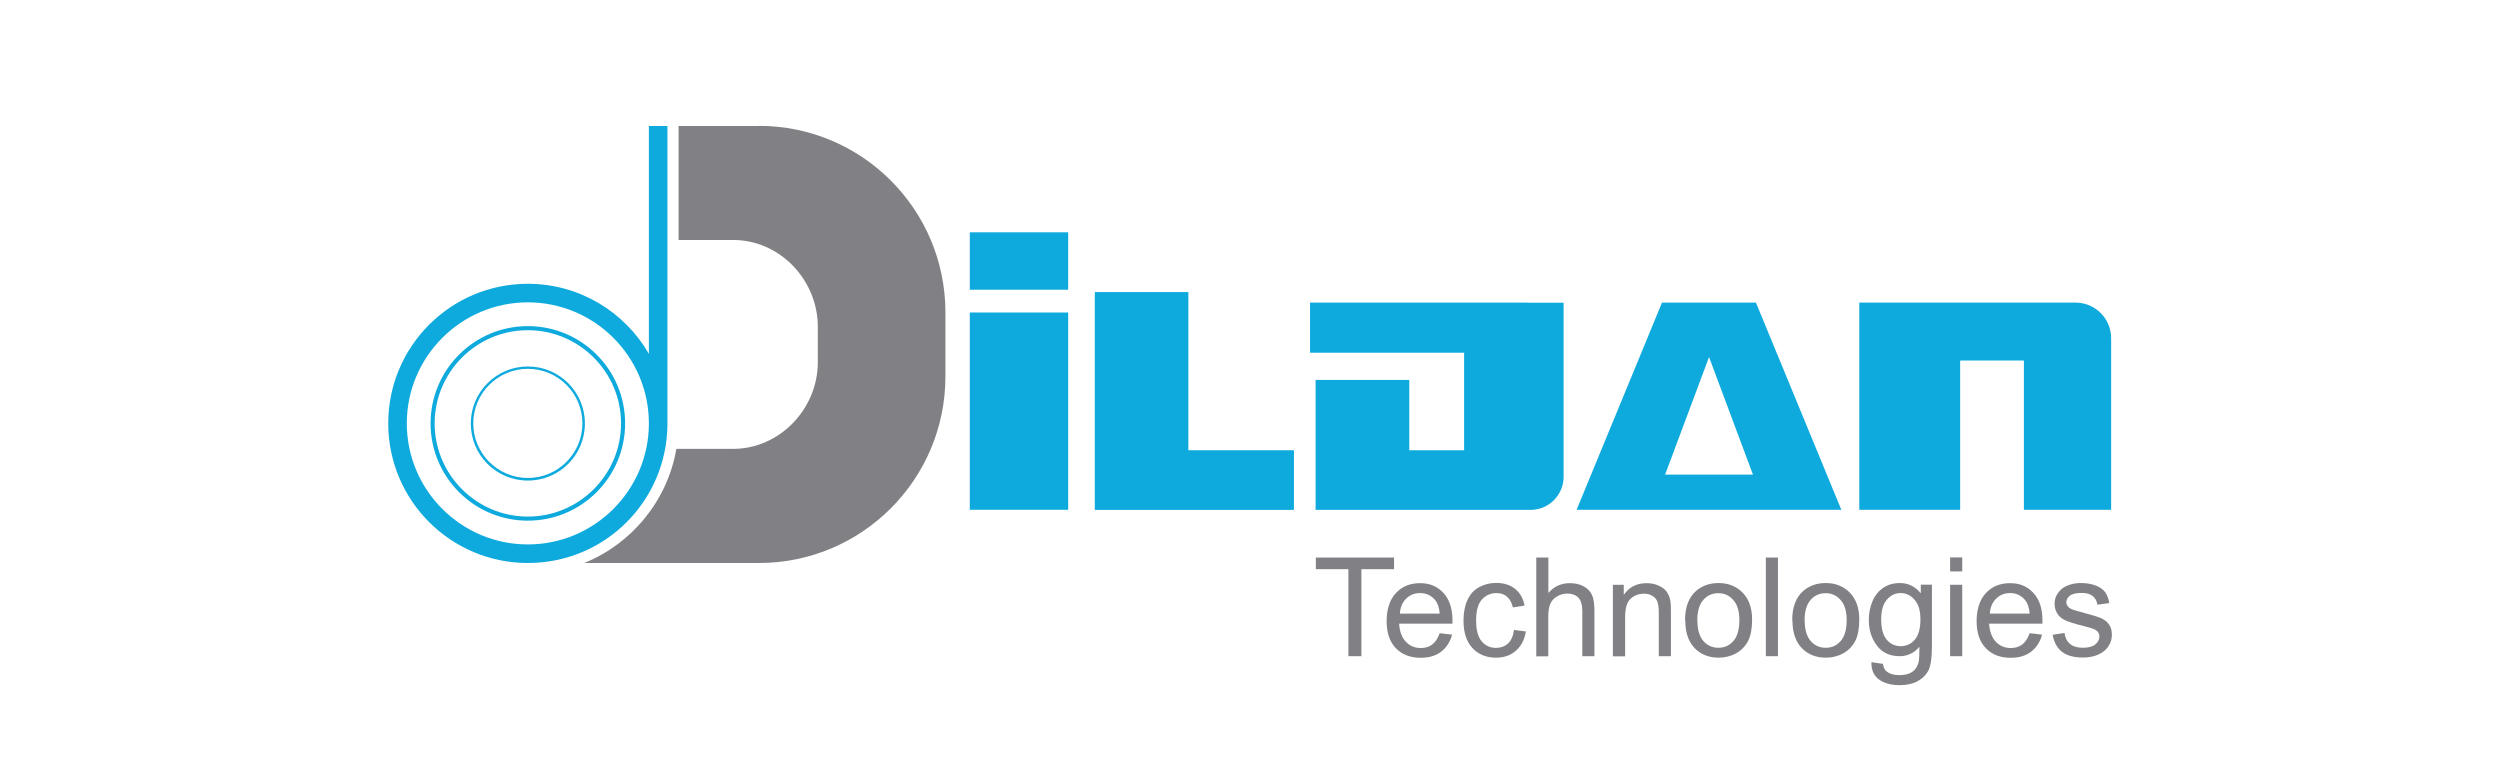 <?xml version="1.0" encoding="UTF-8"?>
<svg id="Layer_1" xmlns="http://www.w3.org/2000/svg" version="1.1" viewBox="0 0 202 62.58">
  <!-- Generator: Adobe Illustrator 29.5.1, SVG Export Plug-In . SVG Version: 2.1.0 Build 141)  -->
  <defs>
    <style>
      .st0 {
        fill: #818185;
      }

      .st1 {
        fill: #0eaadd;
      }
    </style>
  </defs>
  <rect class="st1" x="78.36" y="25.25" width="7.95" height="15.94"/>
  <rect class="st1" x="78.36" y="18.77" width="7.95" height="4.64"/>
  <polygon class="st1" points="96.02 36.38 96.02 23.6 88.46 23.6 88.46 41.2 95.55 41.2 96.02 41.2 104.55 41.2 104.55 36.38 96.02 36.38"/>
  <path class="st1" d="M123.39,24.45h-17.54v4.05h12.45v7.88h-4.43v-5.68h-7.57v10.5h17.36c1.48,0,2.68-1.2,2.68-2.68v-14.06h-2.95Z"/>
  <path class="st1" d="M141.89,24.45h-7.6l-6.9,16.74h21.39l-6.9-16.74ZM138.09,38.35h-3.55l3.55-9.5,3.55,9.5h-3.55Z"/>
  <path class="st1" d="M158.38,24.45h-8.15v16.74h8.15v-12.06h5.15v12.06h7.05v-13.86c0-1.59-1.29-2.88-2.88-2.88h-9.32Z"/>
  <path class="st0" d="M61.32,10.18h-6.49v9.21h4.41c3.78,0,6.84,3.24,6.84,7.02v2.85c0,3.78-3.08,7.01-6.86,7.01h0s-4.57,0-4.57,0c-.72,4.19-3.6,7.66-7.44,9.22h14.11c8.32,0,15.07-6.75,15.07-15.07v-5.18c0-8.32-6.75-15.07-15.07-15.07Z"/>
  <path class="st1" d="M53.93,34.21s0,0,0,0,0,0,0,0V10.18h-1.5v18.41c-1.95-3.38-5.6-5.66-9.78-5.66-6.23,0-11.28,5.05-11.28,11.28s5.05,11.28,11.28,11.28,11.22-4.99,11.28-11.18h0v-.1ZM42.65,43.99c-5.39,0-9.78-4.39-9.78-9.78s4.39-9.78,9.78-9.78,9.78,4.39,9.78,9.78-4.39,9.78-9.78,9.78Z"/>
  <path class="st1" d="M42.65,26.68c4.15,0,7.53,3.38,7.53,7.53s-3.38,7.53-7.53,7.53-7.53-3.38-7.53-7.53,3.38-7.53,7.53-7.53M42.65,26.35c-4.34,0-7.86,3.52-7.86,7.86s3.52,7.86,7.86,7.86,7.86-3.52,7.86-7.86-3.52-7.86-7.86-7.86h0Z"/>
  <path class="st1" d="M42.65,29.8c2.43,0,4.41,1.98,4.41,4.41s-1.98,4.41-4.41,4.41-4.41-1.98-4.41-4.41,1.98-4.41,4.41-4.41M42.65,29.61c-2.54,0-4.61,2.06-4.61,4.61s2.06,4.61,4.61,4.61,4.61-2.06,4.61-4.61-2.06-4.61-4.61-4.61h0Z"/>
  <g>
    <path class="st0" d="M108.95,53.02v-7.03h-2.63v-.94h6.32v.94h-2.64v7.03h-1.05Z"/>
    <path class="st0" d="M116.32,51.16l1.01.12c-.16.59-.46,1.05-.89,1.38-.43.33-.98.49-1.65.49-.84,0-1.51-.26-2.01-.78s-.74-1.25-.74-2.19.25-1.73.75-2.26c.5-.54,1.15-.8,1.95-.8s1.4.26,1.89.79c.49.53.73,1.27.73,2.22,0,.06,0,.15,0,.26h-4.31c.04.63.22,1.12.54,1.46.32.34.72.51,1.21.51.36,0,.67-.09.92-.28.25-.19.45-.49.6-.9ZM113.11,49.58h3.22c-.04-.49-.17-.85-.37-1.09-.31-.38-.72-.57-1.21-.57-.45,0-.83.15-1.13.45-.31.3-.48.7-.51,1.21Z"/>
    <path class="st0" d="M122.33,50.9l.96.12c-.11.66-.37,1.18-.81,1.56-.43.38-.97.56-1.6.56-.79,0-1.43-.26-1.91-.78s-.72-1.26-.72-2.22c0-.62.1-1.17.31-1.64.21-.47.52-.82.94-1.05s.88-.35,1.38-.35c.63,0,1.14.16,1.54.48s.65.77.77,1.35l-.95.15c-.09-.39-.25-.68-.48-.87-.23-.2-.51-.29-.83-.29-.49,0-.89.18-1.2.53-.31.35-.46.91-.46,1.68s.15,1.34.45,1.69.68.53,1.16.53c.38,0,.71-.12.96-.35.26-.24.42-.6.49-1.09Z"/>
    <path class="st0" d="M124.13,53.02v-7.97h.98v2.86c.46-.53,1.03-.79,1.73-.79.43,0,.8.08,1.11.25.32.17.54.4.68.7.14.3.2.73.2,1.29v3.66h-.98v-3.66c0-.49-.11-.85-.32-1.07s-.51-.33-.9-.33c-.29,0-.56.08-.82.23-.26.15-.44.35-.55.61-.11.26-.16.61-.16,1.07v3.16h-.98Z"/>
    <path class="st0" d="M130.32,53.02v-5.77h.88v.82c.42-.63,1.04-.95,1.84-.95.35,0,.67.06.96.19s.51.29.66.49c.14.2.25.44.3.72.04.18.05.5.05.95v3.55h-.98v-3.51c0-.4-.04-.7-.11-.89-.08-.2-.21-.36-.4-.47-.19-.12-.42-.18-.68-.18-.42,0-.78.13-1.08.4-.3.27-.45.77-.45,1.51v3.15h-.98Z"/>
    <path class="st0" d="M136.15,50.13c0-1.07.3-1.86.89-2.38.5-.43,1.1-.64,1.82-.64.79,0,1.44.26,1.95.78.5.52.76,1.24.76,2.16,0,.74-.11,1.33-.33,1.75s-.55.76-.97.99-.89.35-1.39.35c-.81,0-1.46-.26-1.96-.78-.5-.52-.75-1.27-.75-2.24ZM137.15,50.13c0,.74.16,1.29.48,1.66.32.37.73.55,1.22.55s.89-.18,1.21-.55c.32-.37.48-.93.48-1.69,0-.71-.16-1.25-.49-1.62-.32-.37-.73-.55-1.21-.55s-.9.18-1.22.55c-.32.37-.48.92-.48,1.66Z"/>
    <path class="st0" d="M142.68,53.02v-7.97h.98v7.97h-.98Z"/>
    <path class="st0" d="M144.81,50.13c0-1.07.3-1.86.89-2.38.5-.43,1.1-.64,1.82-.64.79,0,1.44.26,1.95.78.5.52.76,1.24.76,2.16,0,.74-.11,1.33-.33,1.75s-.55.76-.97.99-.89.35-1.39.35c-.81,0-1.46-.26-1.96-.78-.5-.52-.75-1.27-.75-2.24ZM145.82,50.13c0,.74.16,1.29.48,1.66.32.37.73.55,1.22.55s.89-.18,1.21-.55c.32-.37.48-.93.48-1.69,0-.71-.16-1.25-.49-1.62-.32-.37-.73-.55-1.21-.55s-.9.18-1.22.55c-.32.37-.48.92-.48,1.66Z"/>
    <path class="st0" d="M151.19,53.5l.95.14c.04.29.15.51.33.64.24.18.57.27,1,.27.45,0,.8-.09,1.05-.27.25-.18.41-.43.5-.76.05-.2.07-.62.07-1.26-.43.5-.96.76-1.6.76-.79,0-1.41-.29-1.84-.86-.43-.57-.65-1.26-.65-2.06,0-.55.1-1.06.3-1.53.2-.47.49-.82.87-1.08.38-.25.82-.38,1.34-.38.68,0,1.24.28,1.69.83v-.7h.9v4.99c0,.9-.09,1.54-.27,1.91-.18.37-.47.67-.87.89-.4.22-.88.33-1.47.33-.69,0-1.25-.15-1.67-.46-.42-.31-.63-.78-.61-1.4ZM152,50.03c0,.76.15,1.31.45,1.66s.68.52,1.13.52.83-.17,1.13-.52c.3-.35.46-.89.46-1.63s-.16-1.24-.47-1.6-.69-.54-1.13-.54-.8.18-1.11.53c-.3.35-.46.88-.46,1.57Z"/>
    <path class="st0" d="M157.57,46.17v-1.13h.98v1.13h-.98ZM157.57,53.02v-5.77h.98v5.77h-.98Z"/>
    <path class="st0" d="M163.99,51.16l1.01.12c-.16.59-.46,1.05-.89,1.38-.43.33-.98.49-1.65.49-.84,0-1.51-.26-2.01-.78s-.74-1.25-.74-2.19.25-1.73.75-2.26c.5-.54,1.15-.8,1.95-.8s1.4.26,1.89.79c.49.53.73,1.27.73,2.22,0,.06,0,.15,0,.26h-4.31c.04.63.22,1.12.54,1.46.32.34.72.51,1.21.51.36,0,.67-.09.92-.28.25-.19.45-.49.6-.9ZM160.78,49.58h3.22c-.04-.49-.17-.85-.37-1.09-.31-.38-.72-.57-1.21-.57-.45,0-.83.15-1.13.45-.31.3-.48.7-.51,1.21Z"/>
    <path class="st0" d="M165.84,51.29l.97-.15c.05.39.21.69.45.89.25.21.6.31,1.04.31s.78-.09,1-.27c.22-.18.33-.4.33-.64,0-.22-.1-.4-.29-.52-.13-.09-.47-.2-1-.33-.72-.18-1.22-.34-1.49-.47s-.49-.31-.63-.55-.21-.49-.21-.78c0-.26.06-.5.18-.71s.28-.4.48-.55c.15-.11.36-.21.62-.29.26-.08.54-.12.85-.12.45,0,.85.07,1.19.2.34.13.6.31.76.53.16.22.28.52.34.89l-.96.13c-.04-.3-.17-.53-.38-.7s-.5-.25-.88-.25c-.45,0-.77.07-.96.22-.19.15-.29.32-.29.52,0,.13.04.24.12.34.08.11.21.19.38.26.1.04.39.12.86.25.69.18,1.18.34,1.45.45.27.12.49.29.64.51.16.22.23.5.23.84s-.09.63-.28.92c-.19.29-.46.51-.82.67-.36.16-.76.24-1.22.24-.75,0-1.32-.16-1.72-.47-.39-.31-.64-.77-.75-1.39Z"/>
  </g>
</svg>